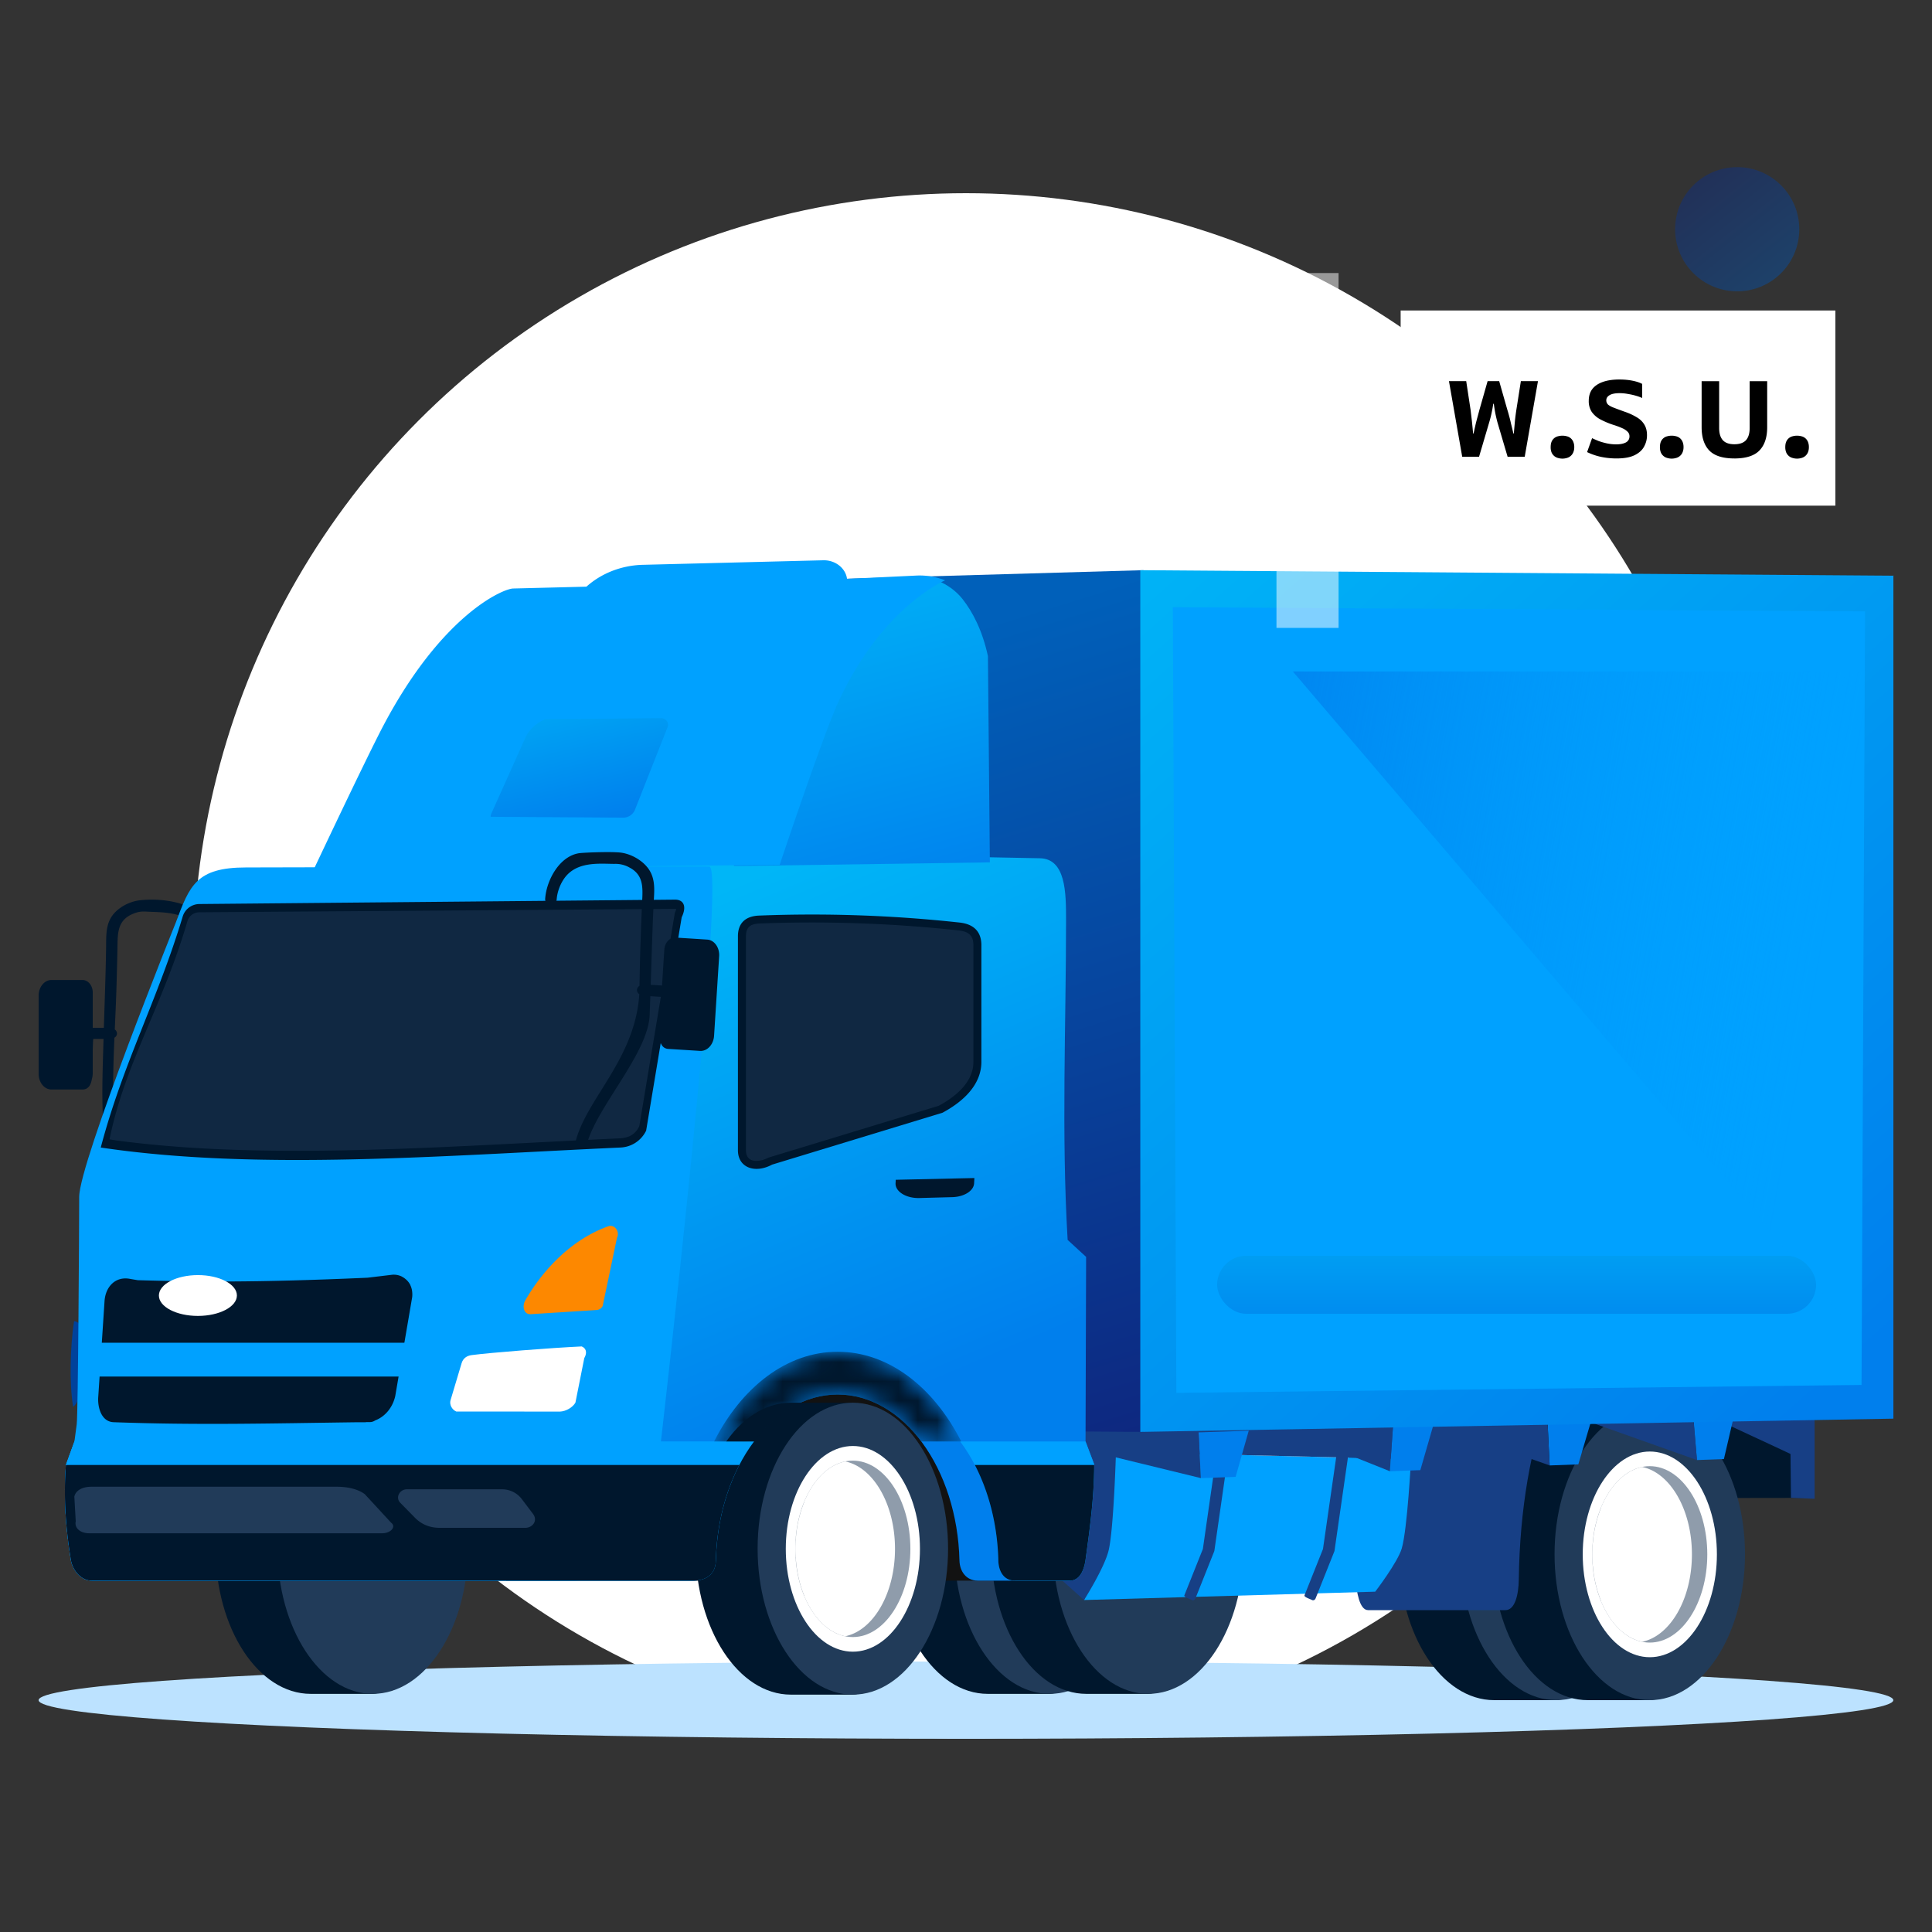 <svg width="100" height="100" viewBox="0 0 100 100" fill="none" xmlns="http://www.w3.org/2000/svg">
    <rect x="0" y="0" width="100" height="100" fill="#333333" stroke="none"/>
    <circle cx="50" cy="50" r="40" fill="#fff"/>
    <ellipse cx="49.998" cy="88" rx="48" ry="2" fill="#BCE2FF"/>
    <path fill-rule="evenodd" clip-rule="evenodd" d="M3.784 72.816c-.204-1.255-.151-3.108.049-4.433l.081.018c.203.05.273.232.278.606l-.032 2.93c.006.324-.162.715-.376.88z" fill="#00429B"/>
    <path fill-rule="evenodd" clip-rule="evenodd" d="M9.624 46.865c-.98-.36-1.922-.315-2.367-.269-.5.053-1.036.316-1.364.695-.452.522-.39 1.186-.402 1.83-.024 1.359-.072 2.718-.116 4.077H4.8V51.37c0-.355-.237-.645-.525-.645H2.66c-.363 0-.66.364-.66.809v4.048c0 .446.297.81.66.81H4.274c.316 0 .44-.274.481-.542a.936.936 0 0 0 .044-.268v-1.203c.009-.318.019-.574.032-.602h.528l-.028.94c-.06 1.965-.075 3.932.296 5.873.07.368.636.212.566-.155-.42-2.202-.366-4.472-.27-6.724.168-.1.177-.306.018-.427.033-.745.068-1.488.089-2.224.02-.707.04-1.415.051-2.121.01-.697.035-1.305.765-1.623.294-.128.474-.148.763-.13.746.044 2.053-.028 2.62.898.194.317.31.713.313 1.085.004.375.59.376.588 0-.01-.974-.565-1.956-1.506-2.303zM93.667 71.752l.117 5.778-6.813.01-.39-6.274 7.086.486z" fill="#00172D"/>
    <path fill-rule="evenodd" clip-rule="evenodd" d="m85.27 69.664.28 1.603 7.088.485.062 5.775 1.224.05V70.39l-8.655-.726z" fill="#173F85"/>
    <path fill-rule="evenodd" clip-rule="evenodd" d="M54.331 87.674h-3.205c-2.722 0-4.929-3.383-4.929-7.556 0-4.172 2.207-7.555 4.929-7.555h3.205c2.964 0 3.061 15.111 0 15.111z" fill="#00172D"/>
    <path fill-rule="evenodd" clip-rule="evenodd" d="M54.331 87.674c-2.715 0-4.929-3.394-4.929-7.555 0-4.162 2.214-7.556 4.929-7.556 2.715 0 4.929 3.394 4.929 7.556 0 4.161-2.214 7.555-4.929 7.555z" fill="#213B59"/>
    <path fill-rule="evenodd" clip-rule="evenodd" d="M59.437 87.674H56.23c-2.722 0-4.928-3.383-4.928-7.556 0-4.172 2.206-7.555 4.928-7.555h3.206c2.964 0 3.06 15.111 0 15.111z" fill="#00172D"/>
    <path fill-rule="evenodd" clip-rule="evenodd" d="M59.436 87.674c-2.714 0-4.928-3.394-4.928-7.555 0-4.162 2.214-7.556 4.928-7.556 2.715 0 4.929 3.394 4.929 7.556 0 4.161-2.214 7.555-4.929 7.555z" fill="#213B59"/>
    <path fill-rule="evenodd" clip-rule="evenodd" d="M19.29 87.674h-3.205c-2.722 0-4.929-3.383-4.929-7.556 0-4.172 2.207-7.555 4.929-7.555h3.205c2.964 0 3.061 15.111 0 15.111z" fill="#00172D"/>
    <path fill-rule="evenodd" clip-rule="evenodd" d="M19.292 87.674c-2.715 0-4.929-3.394-4.929-7.555 0-4.162 2.214-7.556 4.929-7.556 2.715 0 4.928 3.394 4.928 7.556 0 4.161-2.213 7.555-4.928 7.555z" fill="#213B59"/>
    <path fill-rule="evenodd" clip-rule="evenodd" d="M80.548 88h-3.205c-2.722 0-4.929-3.383-4.929-7.556s2.207-7.555 4.929-7.555h3.205c2.964 0 3.061 15.11 0 15.11z" fill="#00172D"/>
    <path fill-rule="evenodd" clip-rule="evenodd" d="M80.548 88c-2.715 0-4.929-3.394-4.929-7.555 0-4.162 2.214-7.556 4.929-7.556 2.715 0 4.928 3.394 4.928 7.556 0 4.16-2.213 7.555-4.928 7.555z" fill="#213B59"/>
    <path fill-rule="evenodd" clip-rule="evenodd" d="M80.716 85.777c-1.912 0-3.472-2.392-3.472-5.324 0-2.93 1.56-5.322 3.472-5.322 1.913 0 3.473 2.391 3.473 5.322 0 2.932-1.56 5.324-3.473 5.324z" fill="#fff"/>
    <path fill-rule="evenodd" clip-rule="evenodd" d="M80.715 85.02c-1.64 0-2.979-2.051-2.979-4.566 0-2.515 1.338-4.566 2.979-4.566 1.64 0 2.978 2.051 2.978 4.566 0 2.515-1.337 4.566-2.978 4.566z" fill="#989898"/>
    <path fill-rule="evenodd" clip-rule="evenodd" d="M80.317 75.929c-.058.011-.113.031-.169.049l-.01-.004c-.01.003-.022.011-.033.015l-.006-.003c-.018.005-.033.014-.05.02-.046.016-.092.036-.137.056a2.061 2.061 0 0 0-.16.074c-.029.015-.058.03-.088.048-.019.011-.037.023-.056.036a2.201 2.201 0 0 0-.138.09 2.7 2.7 0 0 0-.259.207l-.039.033c-.03.028-.059.059-.089.088a3.538 3.538 0 0 0-.242.273c-.021.025-.043.049-.064.076-.021.027-.039.058-.06.086a5.097 5.097 0 0 0-.1.144l-.112.182c-.023.04-.047.078-.07.12-.01.017-.017.034-.026.05a5.43 5.43 0 0 0-.095.189c-.016.035-.033.065-.05.1h.004c-.022.048-.045.094-.066.144l.005.01a6.226 6.226 0 0 0-.437 1.85l-.008-.01c-.005.056-.004.115-.007.171-.002 0-.004.002-.005.003a6.56 6.56 0 0 0 0 .855c0 .001.003.004.005.004.003.056.002.115.007.17.003-.003.006-.005.008-.009.058.676.21 1.302.437 1.851l-.005.01c.02.048.044.094.066.143h-.004l.049.096c.031.065.062.13.096.193.01.017.018.034.027.052l.067.114c.038.065.076.127.117.188.03.048.063.094.096.139l.06.09h.001c.02.027.044.05.065.077a3.256 3.256 0 0 0 .243.271c.03.03.057.06.087.087.012.013.026.023.04.035.042.04.088.076.133.112a2 2 0 0 0 .263.184c.019.013.037.026.057.036a1.882 1.882 0 0 0 .247.122c.045.02.09.04.137.056.017.005.033.015.05.02l.006-.003c.011.004.022.012.034.015.003 0 .006-.003.01-.003.056.016.11.037.168.048 1.456-.298 2.58-2.21 2.58-4.525 0-2.315-1.124-4.227-2.58-4.525z" fill="#666"/>
    <path fill-rule="evenodd" clip-rule="evenodd" d="M82.186 88c-2.722 0-4.928-3.383-4.928-7.556s2.207-7.555 4.928-7.555h3.206c2.964 0 3.06 15.11 0 15.11h-3.206z" fill="#00172D"/>
    <path fill-rule="evenodd" clip-rule="evenodd" d="M85.391 88c-2.714 0-4.928-3.394-4.928-7.555 0-4.162 2.214-7.556 4.928-7.556 2.715 0 4.93 3.394 4.93 7.556 0 4.16-2.215 7.555-4.93 7.555z" fill="#213B59"/>
    <path fill-rule="evenodd" clip-rule="evenodd" d="M85.394 85.777c-1.913 0-3.472-2.392-3.472-5.324 0-2.93 1.56-5.322 3.472-5.322 1.913 0 3.472 2.391 3.472 5.322 0 2.932-1.559 5.324-3.472 5.324z" fill="#fff"/>
    <path opacity=".5" fill-rule="evenodd" clip-rule="evenodd" d="M85.39 85.02c-1.64 0-2.978-2.051-2.978-4.566 0-2.515 1.338-4.566 2.979-4.566 1.64 0 2.978 2.051 2.978 4.566 0 2.515-1.338 4.566-2.978 4.566z" fill="#213B59"/>
    <path fill-rule="evenodd" clip-rule="evenodd" d="M84.993 75.929c-.058.011-.114.031-.17.049l-.008-.004c-.012.003-.023.011-.034.015a.363.363 0 0 1-.007-.003c-.017.005-.033.014-.05.02-.046.016-.09.036-.136.056a2.027 2.027 0 0 0-.16.074c-.029.015-.059.03-.089.048a1.738 1.738 0 0 0-.055.036 2.201 2.201 0 0 0-.138.09 2.746 2.746 0 0 0-.259.207l-.04.033c-.03.028-.058.059-.088.088a3.467 3.467 0 0 0-.242.273c-.022.025-.043.049-.064.076h-.001c-.02.027-.038.058-.059.086a5.097 5.097 0 0 0-.1.144l-.112.182c-.024.04-.047.078-.07.12-.01.017-.018.034-.026.05a5.259 5.259 0 0 0-.095.189c-.016.035-.034.065-.05.1h.004c-.022.048-.045.094-.066.144l.005.01a6.22 6.22 0 0 0-.437 1.85l-.008-.01c-.005.056-.004.115-.007.171-.002 0-.004.002-.005.003a6.49 6.49 0 0 0 0 .855c0 .001.003.004.005.004.003.056.002.115.007.17.003-.003.006-.005.008-.009a6.22 6.22 0 0 0 .437 1.851l-.005.01c.02.048.044.094.066.143h-.004c.015.032.033.063.048.096.032.065.063.13.097.193.01.017.018.034.027.052l.067.114c.038.065.076.127.116.188.031.048.064.094.096.139l.061.09h.001c.02.027.043.05.065.077a3.17 3.17 0 0 0 .243.271c.03.03.057.06.087.087.012.013.026.023.039.035.043.04.089.076.134.112a2.026 2.026 0 0 0 .263.184 1.486 1.486 0 0 0 .145.084c.052.028.105.051.159.074.045.02.09.04.137.056.016.005.033.015.05.02l.006-.003c.01.004.022.012.034.015l.009-.003c.056.016.111.037.169.048 1.456-.298 2.58-2.21 2.58-4.525 0-2.315-1.124-4.227-2.58-4.525z" fill="#fff"/>
    <path fill-rule="evenodd" clip-rule="evenodd" d="m70.161 72.45-.352 1.787c-.002 2.531.177 5.02.352 7.458.047.66.197 1.645.65 1.645h7.112c.489 0 .678-.792.689-1.575.048-3.669.639-6.962 1.56-9.316h-10.01z" fill="#173F85"/>
    <path fill-rule="evenodd" clip-rule="evenodd" d="M73.034 75.524s-.188 3.63-.48 4.624c-.215.728-1.374 2.237-1.374 2.237l-2.71.078-.315.01-6.39.182-.315.009-5.339.153.88-2.28.773-5.38 4.918.118.722.017 5.66.136.839.02 3.13.076z" fill="#00A1FF"/>
    <path fill-rule="evenodd" clip-rule="evenodd" d="m73.035 75.524-15.27-.367-2.617-1.438 13.758.218 4.13 1.587z" fill="#173F85"/>
    <path fill-rule="evenodd" clip-rule="evenodd" d="M61.725 82.828a.111.111 0 0 1-.038-.014c-.072-.04-.42-.15-.386-.237l.959-2.402.685-4.77-3.085-1.445c-.074-.032-.111-.13-.083-.222.029-.091.111-.14.185-.109l3.515 1.499c.064.027.102.107.09.19l-.71 4.938a.19.19 0 0 1-.012.047l-.967 2.425c-.029.073-.092.112-.153.1zM67.944 82.828a.11.11 0 0 1-.039-.014c-.07-.04-.42-.15-.385-.237l.958-2.402.686-4.77-3.085-1.445c-.074-.032-.111-.13-.083-.222.028-.091.11-.14.185-.109l3.515 1.499c.064.027.102.107.09.19l-.71 4.938a.19.19 0 0 1-.012.047l-.967 2.425c-.029.073-.093.112-.153.1zM57.763 75.157s-.116 4.013-.382 5.098c-.225.915-1.271 2.562-1.271 2.562l-1.635-1.462-.108-2.215.778-5.42 2.618 1.437zM93.143 75.473l-4.407-2.053.044-.187 4.161-.242.202 2.482z" fill="#173F85"/>
    <path fill-rule="evenodd" clip-rule="evenodd" d="m89.767 73.211-.038.163-.5 2.148-1.397.05-.195-2.29 1.568-.051.562-.02z" fill="#007FED"/>
    <path fill-rule="evenodd" clip-rule="evenodd" d="m87.835 75.572-5.5-1.954.047-.159h.001l5.258-.177.194 2.29z" fill="#173F85"/>
    <path fill-rule="evenodd" clip-rule="evenodd" d="m82.383 73.46-.047.158-.642 2.178-1.484.055-.112-2.316 1.831-.061h.001l.453-.015z" fill="#007FED"/>
    <path fill-rule="evenodd" clip-rule="evenodd" d="m80.209 75.85-6.01-2.117 5.897-.198.113 2.316z" fill="#173F85"/>
    <path fill-rule="evenodd" clip-rule="evenodd" d="m74.199 73.733-.683 2.361-1.577.058.164-2.349 2.096-.07z" fill="#007FED"/>
    <path fill-rule="evenodd" clip-rule="evenodd" d="m71.94 76.152-5.397-2.163 5.56-.186-.162 2.349z" fill="#173F85"/>
    <path fill-rule="evenodd" clip-rule="evenodd" d="m64.635 74.053-.68 2.39-1.8.064-.118-2.367 2.598-.087z" fill="#007FED"/>
    <path fill-rule="evenodd" clip-rule="evenodd" d="m62.157 76.507-7.257-1.77-.06-.846 4.034.355 3.165-.106.117 2.367z" fill="#173F85"/>
    <path fill-rule="evenodd" clip-rule="evenodd" d="M54.514 74.083v-4.09l-.296-.672.296-1.548-1.437-20.103c-.21-.953-1.394-1.944-1.394-1.944l-7.481.417-23.003-.04 19.75-16.066 18.236-.525v44.603l-4.67-.032z" fill="url(#y6v5m3nl3a)"/>
    <path fill-rule="evenodd" clip-rule="evenodd" d="M59.022 29.513v44.602l38.98-.686v-43.63l-38.98-.286z" fill="url(#9f5nvioynb)"/>
    <path fill-rule="evenodd" clip-rule="evenodd" d="m96.535 31.645-.182 40.04-35.465.409-.183-40.666 35.83.217z" fill="#00A1FF"/>
    <path fill-rule="evenodd" clip-rule="evenodd" d="M26.201 81.815h26.41v-11.78H26.2v11.78z" fill="#121212"/>
    <path fill-rule="evenodd" clip-rule="evenodd" d="M50.616 81.815c-.614 0-.94-.492-.954-1.035-.115-4.778-2.897-8.6-6.305-8.6-3.406 0-6.189 3.82-6.304 8.6-.02.834-.674 1.035-1.181 1.035H4.759c-.576 0-1.005-.55-1.093-1.089-.259-1.585-.385-3.22-.255-4.9l.443-1.216.995-3.143c.039-1.51.287-2.955.287-4.287 0-2.334 1.338-6.015 2.985-7.694l6.815-11.04c1.524-1.897 1.075-4.212 3.654-4.238 21.427-.215 15.603-.143 35.234.215 1.337.024 1.355 1.777 1.355 3.165 0 5.48-.247 11.059.082 16.59l.956.878-.03 9.554.446 1.183c.003 1.674-.224 3.321-.446 4.933-.06.438-.25 1.089-.822 1.089h-5.257" fill="url(#dodi2xqtjc)"/>
    <path fill-rule="evenodd" clip-rule="evenodd" d="M30.87 80.78c-.003.079-.01.151-.022.219-.12.651-.701.816-1.16.816H4.757c-.576 0-1.003-.55-1.092-1.089-.259-1.586-.385-3.22-.254-4.9l.442-1.216.118-.89c.073-.549.128-10.436.128-11.768 0-1.786 4.998-14.195 4.998-14.195.72-1.93 1.064-2.858 3.643-2.858 3.164 0 16.374-.048 23.97-.048.951 0-2.59 30.546-2.59 30.546l-3.252 5.383z" fill="#00A1FF"/>
    <path fill-rule="evenodd" clip-rule="evenodd" d="m51.135 33.96.1 10.676-12.357.179-.873.007s-2.975-4.434-2.926-4.791c.46-3.377 2.354-5.26 4.96-7.714l8.472-2.268c.523.207.983.54 1.324.976.504.647 1.009 1.59 1.3 2.935z" fill="url(#ckiscynuad)"/>
    <path fill-rule="evenodd" clip-rule="evenodd" d="M48.92 30.038s-3.287 1.38-5.56 6.37c-.788 1.73-3.004 8.355-3.004 8.355l-16.415.171-.662.005-7.039.06s2.756-5.84 3.612-7.458c3.02-5.714 6.173-7.067 6.711-7.08l3.791-.095c.39-.35.846-.625 1.341-.818.496-.191 1.03-.3 1.577-.313L42.608 29c.624-.016 1.158.4 1.235.962l3.575-.17a3.603 3.603 0 0 1 1.501.246z" fill="#00A1FF"/>
    <path fill-rule="evenodd" clip-rule="evenodd" d="M32.86 41.926a.656.656 0 0 1-.613.395l-6.85-.044a.395.395 0 0 1 .036-.17l1.753-3.907c.198-.44.58-.786 1.039-.97l5.973-.058c.27-.003.448.233.355.467l-1.693 4.287z" fill="url(#f572ztc9pe)"/>
    <path fill-rule="evenodd" clip-rule="evenodd" d="M44.142 87.714h-3.206c-2.721 0-4.928-3.382-4.928-7.556 0-4.172 2.206-7.555 4.928-7.555h3.206c2.964 0 3.06 15.111 0 15.111z" fill="#00172D"/>
    <path fill-rule="evenodd" clip-rule="evenodd" d="M44.144 87.714c-2.715 0-4.93-3.394-4.93-7.555 0-4.162 2.215-7.556 4.93-7.556 2.714 0 4.928 3.394 4.928 7.556 0 4.161-2.214 7.555-4.928 7.555z" fill="#213B59"/>
    <path fill-rule="evenodd" clip-rule="evenodd" d="M44.144 85.491c-1.913 0-3.472-2.391-3.472-5.323 0-2.931 1.56-5.323 3.472-5.323 1.913 0 3.473 2.392 3.473 5.323 0 2.932-1.56 5.323-3.473 5.323z" fill="#fff"/>
    <path opacity=".5" fill-rule="evenodd" clip-rule="evenodd" d="M44.143 84.734c-1.641 0-2.979-2.051-2.979-4.566 0-2.515 1.338-4.566 2.979-4.566 1.64 0 2.978 2.05 2.978 4.566 0 2.514-1.338 4.566-2.978 4.566z" fill="#213B59"/>
    <path fill-rule="evenodd" clip-rule="evenodd" d="M43.745 75.643c-.058.01-.113.031-.17.049l-.009-.004c-.01.003-.022.01-.034.015l-.006-.003c-.017.005-.033.014-.05.02-.045.016-.09.036-.136.056a2.01 2.01 0 0 0-.16.074c-.029.015-.059.03-.089.048a1.737 1.737 0 0 0-.055.035c-.047.03-.093.058-.138.09a2.698 2.698 0 0 0-.259.207l-.04.034c-.03.028-.058.059-.088.088a3.536 3.536 0 0 0-.242.273c-.022.025-.043.049-.064.076h-.001c-.02.027-.038.058-.059.086a5.4 5.4 0 0 0-.1.144 6.09 6.09 0 0 0-.112.182l-.07.119c-.01.017-.018.035-.026.051-.033.062-.064.125-.095.189-.016.035-.034.065-.05.1h.004c-.022.048-.045.094-.066.143l.005.01a6.22 6.22 0 0 0-.437 1.85.063.063 0 0 0-.008-.009c-.005.056-.004.115-.007.171-.002 0-.005.002-.005.003a6.487 6.487 0 0 0 0 .855c0 .001.003.003.005.003.003.057.002.116.007.171.003-.003.006-.005.008-.009.058.676.21 1.302.437 1.85l-.005.01c.02.05.044.095.066.143h-.004c.015.033.033.064.048.097.032.065.063.13.097.193.01.017.018.034.027.052l.067.114c.038.065.076.127.116.188.031.048.064.094.096.139l.061.089h.001c.02.028.043.051.065.078a3.41 3.41 0 0 0 .243.271c.03.029.057.06.087.087.012.013.026.023.039.035a2.769 2.769 0 0 0 .258.206c.045.033.091.061.139.09.018.012.037.026.056.036l.09.048c.05.028.104.051.158.074.045.02.09.04.137.056.016.005.033.014.05.02l.005-.004c.012.005.023.013.035.016l.009-.003c.056.016.111.037.169.048 1.456-.298 2.58-2.21 2.58-4.525 0-2.315-1.124-4.227-2.58-4.525z" fill="#fff"/>
    <path fill-rule="evenodd" clip-rule="evenodd" d="m3.854 74.61-.443 1.216c-.13 1.68-.004 3.315.256 4.901.087.539.516 1.088 1.092 1.088h31.113c.507 0 1.161-.201 1.182-1.036.059-2.429.807-4.611 1.976-6.17H3.854zm52.334 0h-6.49c1.167 1.557 1.915 3.736 1.976 6.163.012.518.253 1.042.872 1.042h2.82c.573 0 .763-.652.823-1.088.222-1.613.449-3.26.447-4.934l-.448-1.183z" fill="#00A1FF"/>
    <path fill-rule="evenodd" clip-rule="evenodd" d="M5.215 59.397c1.156-4.382 2.937-7.623 4.243-11.962a.91.91 0 0 1 .862-.643l24.627-.227c.396 0 .63.299.337.915l-1.84 11.042a1.547 1.547 0 0 1-1.332.874c-9.262.423-18.779 1.211-26.897 0z" fill="#00172D"/>
    <path opacity=".5" fill-rule="evenodd" clip-rule="evenodd" d="m5.98 59.023-.31-.052c.803-3.95 2.767-6.94 4.032-11.293a.64.64 0 0 1 .607-.458l24.64-.176c.013 0 .034.001.053.004a1.163 1.163 0 0 1-.073.201L33.09 58.29c-.215.455-.585.61-1.014.63-1.427.065-2.855.138-4.281.212-3.884.2-7.77.405-11.657.43-3.38.02-6.795-.088-10.157-.538z" fill="#213B59"/>
    <mask id="x2tru3dmkf" style="mask-type:luminance" maskUnits="userSpaceOnUse" x="36" y="69" width="14" height="6">
        <path fill-rule="evenodd" clip-rule="evenodd" d="M36.96 74.61h2.07c1.13-1.507 2.653-2.43 4.327-2.43 1.675 0 3.197.923 4.326 2.43h2.07c-1.428-2.813-3.761-4.644-6.396-4.644s-4.966 1.831-6.396 4.645z" fill="#fff"/>
    </mask>
    <g mask="url(#x2tru3dmkf)">
        <path fill-rule="evenodd" clip-rule="evenodd" d="M36.96 74.61h2.07c1.13-1.507 2.653-2.43 4.327-2.43 1.675 0 3.197.923 4.326 2.43h2.07c-1.428-2.813-3.761-4.644-6.396-4.644s-4.966 1.831-6.396 4.645z" fill="#00172D"/>
    </g>
    <path fill-rule="evenodd" clip-rule="evenodd" d="M3.411 75.826c-.13 1.68-.004 3.314.256 4.9.087.54.516 1.088 1.092 1.088h31.113c.507 0 1.161-.2 1.18-1.034.046-1.85.49-3.557 1.217-4.954H3.411zm47.047 0c.725 1.395 1.17 3.1 1.216 4.947.012.518.252 1.041.872 1.041h2.82c.573 0 .762-.651.822-1.087.22-1.602.446-3.238.447-4.9h-6.177zM50.796 48.926v6.037c0 1.204-.969 2.072-2.013 2.632l-8.82 2.686c-.881.475-1.768.161-1.768-.743V48.46c0-.674.385-1.044 1.102-1.07a70.47 70.47 0 0 1 10.372.361c.687.075 1.127.43 1.127 1.174z" fill="#00172D"/>
    <path opacity=".5" fill-rule="evenodd" clip-rule="evenodd" d="M50.383 48.925c0-.515-.265-.71-.758-.765a70.462 70.462 0 0 0-10.31-.36c-.463.018-.704.184-.704.66v11.078c0 .686.702.627 1.158.382l8.82-2.686c.858-.462 1.794-1.212 1.794-2.27v-6.039z" fill="#213B59"/>
    <path fill-rule="evenodd" clip-rule="evenodd" d="m20.242 78.812-1.36-1.474c-.354-.264-.886-.385-1.452-.385H4.738c-.497 0-.823.203-.89.511l.072 1.276c-.078.358.242.622.699.622h15.16c.446 0 .747-.338.463-.55zM27.586 78.355l-.556-.734a1.28 1.28 0 0 0-1.05-.535h-4.925c-.365 0-.605.423-.337.698l.761.774c.373.38.822.522 1.276.522H27.19c.372 0 .667-.367.396-.725z" fill="#213B59"/>
    <path fill-rule="evenodd" clip-rule="evenodd" d="m50.435 60.974-.016.275c-.02.387-.511.698-1.124.715l-1.711.046c-.687.018-1.254-.337-1.23-.77l.01-.175 4.07-.09zM21.337 66.896a1.013 1.013 0 0 0-.092-.363c-.003-.01-.004-.018-.01-.028a.97.97 0 0 0-.176-.24c-.018-.019-.038-.035-.058-.052a.932.932 0 0 0-.214-.142c-.01-.005-.017-.014-.029-.02 0 .002-.003.002-.005.002a.934.934 0 0 0-.481-.069l-1.248.15c-5.96.264-8.87.21-11.888.129-.141-.024-.277-.045-.423-.072-.736-.132-1.237.401-1.3 1.12l-.326 4.965c-.05.581.167 1.313.793 1.337 4.34.158 8.1.062 12.56.003h.477c.013 0 .024-.006.037-.007l.206-.002a.488.488 0 0 0 .258-.086c.497-.188.901-.647 1.04-1.26l.859-5.017v-.003c.027-.121.029-.235.02-.345z" fill="#00172D"/>
    <path fill-rule="evenodd" clip-rule="evenodd" d="M4.926 71.25h16.682V69.5H4.926v1.75z" fill="#00A1FF"/>
    <path fill-rule="evenodd" clip-rule="evenodd" d="M12.262 67.054c0 .583-.903 1.057-2.018 1.058-1.115 0-2.02-.472-2.02-1.056 0-.584.903-1.057 2.019-1.057 1.115-.001 2.019.47 2.019 1.055z" fill="#fff"/>
    <path fill-rule="evenodd" clip-rule="evenodd" d="M29.992 44.16c.228-.032 1.756-.095 2.204-.02.507.085 1.035.387 1.343.794.425.56.32 1.23.29 1.886-.064 1.385-.103 2.77-.148 4.154l.586.037.108-1.693.011-.167c.023-.36.283-.641.577-.622l.136.008 1.063.067.442.029c.37.022.648.411.619.864l-.263 4.118c-.03.453-.356.803-.725.78l-.44-.028-1.065-.067-.136-.008c-.322-.02-.43-.306-.454-.582a.969.969 0 0 1-.028-.275l.078-1.224c.013-.324.019-.585.007-.614l-.536-.033c-.01.318-.023.638-.034.957-.064 2.002-2.76 4.786-3.262 6.736-.095.37-.661.175-.565-.194.57-2.213 3.076-4.257 3.29-7.603-.163-.113-.16-.323.01-.436.014-.76.028-1.517.055-2.267.025-.721.051-1.441.086-2.161.034-.708.049-1.33-.673-1.7a1.46 1.46 0 0 0-.767-.182c-.762-.002-1.96-.15-2.597.755-.217.31-.362.705-.39 1.083-.027.38-.624.345-.596-.037.073-.99.761-2.215 1.774-2.356z" fill="#00172D"/>
    <path fill-rule="evenodd" clip-rule="evenodd" d="m23.616 73.06 5.366.004c.302-.01.658-.21.802-.464l.458-2.302c.177-.312.076-.522-.134-.607-1.555.072-4.731.32-5.702.45-.244.032-.438.167-.512.414l-.574 1.92c-.066.219.066.484.296.585z" fill="#fff"/>
    <path fill-rule="evenodd" clip-rule="evenodd" d="M27.187 67.313c.64-1.133 2.084-3.052 4.295-3.84.328-.116.618.27.451.601l-.737 3.518a.374.374 0 0 1-.309.213l-3.413.217c-.35.023-.467-.389-.287-.709z" fill="#FD8800"/>
    <rect x="63" y="65" width="31" height="3" rx="1.5" fill="url(#6vokdrbnkg)"/>
    <path d="M66.918 34.756 96.535 69.5V34.756H66.918z" fill="url(#ssv0mm00zh)"/>
    <mask id="gz4dt2jzlk" fill="#fff">
        <rect x="66.07" y="3.571" width="32.143" height="32.143" rx="2.755"/>
    </mask>
    <rect x="66.07" y="3.571" width="32.143" height="32.143" rx="2.755" fill="url(#x9auqqeggi)" stroke="url(#0rkzqxlkdj)" stroke-width="6.429" stroke-linejoin="round" mask="url(#gz4dt2jzlk)"/>
    <path fill="#fff" d="M72.498 16.071h22.5v10.102h-22.5z"/>
    <path d="M92.406 23.144c0-.11.015-.2.046-.275a.478.478 0 0 1 .327-.286.883.883 0 0 1 .471 0 .478.478 0 0 1 .328.286.686.686 0 0 1 .049.275.667.667 0 0 1-.049.269.496.496 0 0 1-.328.29.802.802 0 0 1-.47 0 .496.496 0 0 1-.328-.29.713.713 0 0 1-.046-.269zM89.769 23.729c-.6 0-1.033-.138-1.3-.415-.262-.276-.393-.676-.393-1.2V19.73h.907v2.428c0 .276.065.486.193.629.129.138.326.207.593.207.271 0 .471-.069.6-.207.129-.143.193-.353.193-.629V19.73h.907v2.386c0 .523-.133.923-.4 1.2-.267.276-.7.414-1.3.414zM85.918 23.144c0-.11.015-.2.045-.275a.479.479 0 0 1 .328-.286.883.883 0 0 1 .471 0 .478.478 0 0 1 .328.286.686.686 0 0 1 .049.275.667.667 0 0 1-.05.269.496.496 0 0 1-.328.29.801.801 0 0 1-.47 0 .497.497 0 0 1-.328-.29.713.713 0 0 1-.045-.269zM83.67 23.729c-.281 0-.555-.029-.822-.086a3.167 3.167 0 0 1-.7-.243l.258-.721c.1.047.214.097.342.15.134.047.277.088.429.121.157.033.314.05.471.05.215 0 .384-.033.508-.1a.343.343 0 0 0 .185-.314.32.32 0 0 0-.093-.236.881.881 0 0 0-.278-.186 3.933 3.933 0 0 0-.457-.171 4.215 4.215 0 0 1-.693-.293 1.289 1.289 0 0 1-.436-.386 1.02 1.02 0 0 1-.15-.571c0-.238.06-.438.179-.6.124-.162.305-.286.543-.372.238-.085.523-.128.857-.128.252 0 .483.021.693.064.21.043.373.098.492.164v.729a2.27 2.27 0 0 0-.314-.114 3.319 3.319 0 0 0-.414-.093 2.296 2.296 0 0 0-.436-.043c-.238 0-.414.036-.528.107-.11.067-.165.155-.165.264 0 .086.031.16.093.222.067.057.17.112.307.164.138.053.312.117.522.193.238.08.445.174.621.278.181.1.32.227.414.38.1.152.15.342.15.57 0 .21-.05.405-.15.586-.095.181-.257.329-.485.443-.229.114-.543.172-.943.172zM80.262 23.144c0-.11.015-.2.045-.275a.478.478 0 0 1 .328-.286.883.883 0 0 1 .47 0 .479.479 0 0 1 .328.286.688.688 0 0 1 .05.275.668.668 0 0 1-.05.269.496.496 0 0 1-.328.29.801.801 0 0 1-.47 0 .496.496 0 0 1-.328-.29.711.711 0 0 1-.045-.269zM75.684 23.643l-.686-3.914h.893l.228 1.5.058.493c.023.204.047.445.071.721h.021l.115-.507c.038-.152.074-.288.107-.407l.086-.322.421-1.478h.6l.421 1.478c.029.09.06.198.093.322.034.119.067.255.1.407.038.152.079.321.122.507h.021l.064-.721c.024-.205.046-.37.065-.493l.236-1.5h.885l-.686 3.914h-.885l-.529-1.793a7.662 7.662 0 0 1-.107-.457 8.384 8.384 0 0 1-.078-.493h-.03a6.829 6.829 0 0 1-.121.636c-.023.095-.052.2-.085.314l-.529 1.793h-.871z" fill="#000"/>
    <path opacity=".5" fill="#fff" d="M66.07 14.133h3.214V32.5H66.07z"/>
    <circle opacity=".45" cx="89.917" cy="11.865" r="3.214" fill="url(#l7fd3tnxll)"/>
    <defs>
        <linearGradient id="y6v5m3nl3a" x1="79.615" y1="68.495" x2="66.739" y2="27.246" gradientUnits="userSpaceOnUse">
            <stop stop-color="#0E277F"/>
            <stop offset="1" stop-color="#0060BA"/>
        </linearGradient>
        <linearGradient id="9f5nvioynb" x1="37.642" y1="44.104" x2="76.439" y2="87.956" gradientUnits="userSpaceOnUse">
            <stop stop-color="#00B6F7"/>
            <stop offset="1" stop-color="#007FED"/>
        </linearGradient>
        <linearGradient id="dodi2xqtjc" x1="17.706" y1="54.427" x2="28.672" y2="80.058" gradientUnits="userSpaceOnUse">
            <stop stop-color="#00B6F7"/>
            <stop offset="1" stop-color="#007FED"/>
        </linearGradient>
        <linearGradient id="ckiscynuad" x1="34.165" y1="29.947" x2="39.594" y2="49.718" gradientUnits="userSpaceOnUse">
            <stop stop-color="#00B6F7"/>
            <stop offset="1" stop-color="#007FED"/>
        </linearGradient>
        <linearGradient id="f572ztc9pe" x1="19.028" y1="36.071" x2="21.204" y2="45.02" gradientUnits="userSpaceOnUse">
            <stop stop-color="#00B6F7"/>
            <stop offset="1" stop-color="#007FED"/>
        </linearGradient>
        <linearGradient id="6vokdrbnkg" x1="31.993" y1="60.62" x2="31.993" y2="70.4" gradientUnits="userSpaceOnUse">
            <stop stop-color="#00B6F7"/>
            <stop offset="1" stop-color="#007FED"/>
        </linearGradient>
        <linearGradient id="ssv0mm00zh" x1="96.996" y1="34.738" x2="64.069" y2="28.779" gradientUnits="userSpaceOnUse">
            <stop stop-color="#00A1FF" stop-opacity=".01"/>
            <stop offset="1" stop-color="#0080ED"/>
        </linearGradient>
        <linearGradient id="x9auqqeggi" x1="82.142" y1="3.571" x2="82.142" y2="35.714" gradientUnits="userSpaceOnUse">
            <stop stop-color="#E2F1FC"/>
            <stop offset="1" stop-color="#fff"/>
        </linearGradient>
        <linearGradient id="0rkzqxlkdj" x1="114.285" y1="19.643" x2="82.142" y2="-12.5" gradientUnits="userSpaceOnUse">
            <stop stop-color="#052FA5"/>
            <stop offset="1" stop-color="#3AA0EF"/>
        </linearGradient>
        <linearGradient id="l7fd3tnxll" x1="82.663" y1="11.86" x2="89.083" y2="19.939" gradientUnits="userSpaceOnUse">
            <stop stop-color="#0E277F"/>
            <stop offset="1" stop-color="#0060BA"/>
        </linearGradient>
    </defs>
</svg>
